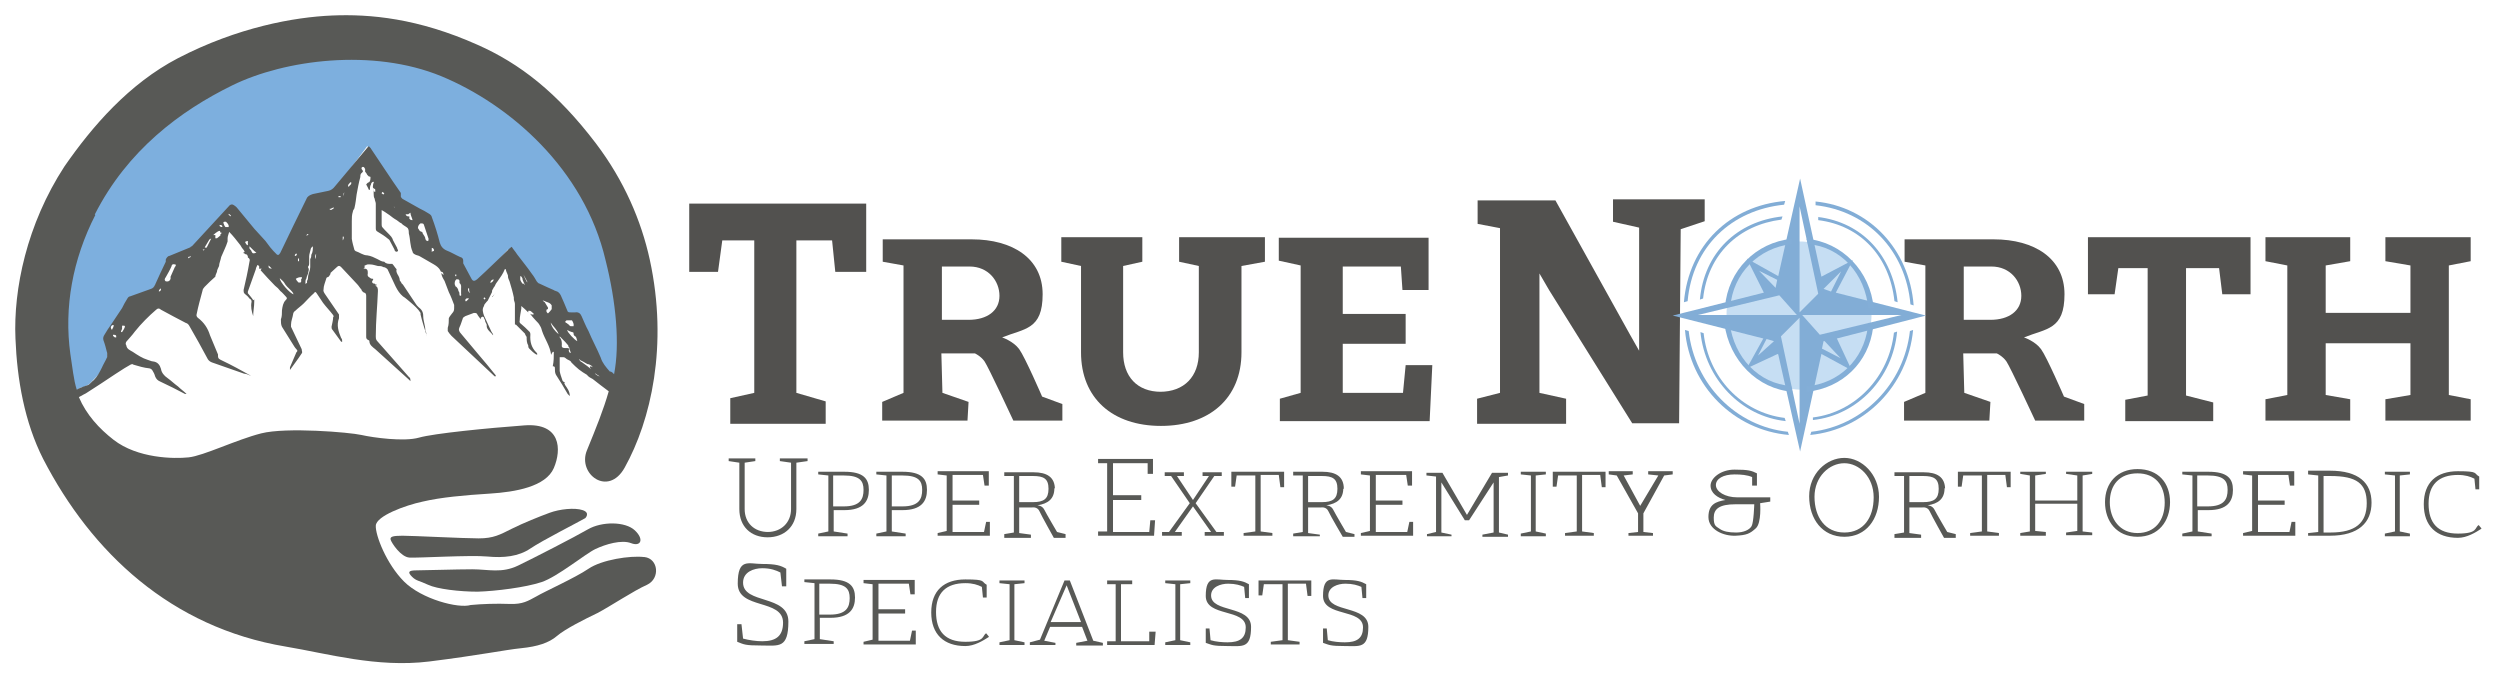 <?xml version="1.0" encoding="utf-8"?>
<svg xmlns="http://www.w3.org/2000/svg" id="Layer_2" version="1.1" viewBox="0 0 469 129">
  
  <defs>
    <style>
      .st0 {
        fill: #82add6;
      }

      .st1 {
        fill: #83aed7;
      }

      .st2 {
        fill: #c6def3;
      }

      .st3 {
        fill: #52514f;
      }

      .st4 {
        fill: #585956;
      }

      .st5 {
        fill: #7dafde;
      }
    </style>
  </defs>
  <path class="st3" d="M217.6,73.5c4.6,0,7.3-2.9,7.3-7.4v-16.2l-3.7-.8v-4.6h16.1v4.6l-4.4.8v16.2c0,8.6-6,13.8-15.1,13.8s-15-5.2-15-13.8v-16.2l-3.7-.8v-4.6h15.2v4.6l-3.6.8v16.2c0,4.5,2.6,7.4,7.1,7.4h-.2Z"/>
  <path class="st3" d="M268.7,68.5l-.5,10.5h-28.1v-4.2l3.9-1.1v-23.9l-4.1-.9v-4.3h28.1v9.8h-4.9l-.3-4.4h-10.9v8.9h11.8v5.6h-11.8v9.2h11.3l.5-5.2h5Z"/>
  <path class="st3" d="M293.7,79.5h-16.6v-4.7l4.3-1.1v-30.9l-4.2-.8v-4.4h14.6l14,25.2,1.7,3v-23.1l-4.9-1.1v-4.2h17.2v4.1l-4.5,1.5-.3,36.4h-8.8l-15.6-25-1.8-3.1v22.4l5,1.1v4.7h-.1Z"/>
  <path class="st3" d="M373.2,78.9h-16v-3.5l4-1.7v-23.9l-3.9-.7v-4.2h16.7c7.7,0,13.3,3.6,13.3,10.3s-3.4,6.4-7.6,8.1c0,0,2.1.7,3.2,2.2s4.3,8.9,4.3,8.9l3.8,1.4v3.1h-9.2s-4.7-10.1-5.4-11.1-1.8-1.5-1.8-1.5h-6.3l.2,7.4,4.9,1.7-.2,3.5ZM368.4,50v10c-.1,0,5,0,5,0,3.5,0,5.8-1.7,5.8-4.5s-2.1-5.5-5.6-5.5h-5.2,0Z"/>
  <path class="st3" d="M181.5,78.9h-16v-3.5l4-1.7v-23.9l-3.9-.7v-4.2h16.7c7.7,0,13.3,3.6,13.3,10.3s-3.4,6.4-7.6,8.1c0,0,2.1.7,3.2,2.2s4.3,8.9,4.3,8.9l3.8,1.4v3.1h-9.2s-4.7-10.1-5.4-11.1-1.8-1.5-1.8-1.5h-6.3l.2,7.4,4.9,1.7-.2,3.5ZM176.7,50v10c-.1,0,5,0,5,0,3.5,0,5.8-1.7,5.8-4.5s-2.1-5.5-5.6-5.5h-5.2Z"/>
  <path class="st3" d="M422.2,44.5v10.7h-5.3l-.6-4.9h-6.2v23.9l5.1,1.3v3.5h-16.5v-4l4.2-.8v-23.9h-5.5l-.7,4.9h-5v-10.7s30.5,0,30.5,0Z"/>
  <path class="st3" d="M440.9,78.9h-15.9v-4l4.1-.8v-24.3l-4.1-.8v-4.5h15.9v4.5l-4.6.8v8.9h15.9v-8.9l-4.7-.8v-4.5h16v4.5l-4.1.8v24.3l4.1.8v4h-16v-4l4.7-.8v-9.7h-15.9v9.7l4.6.8v4Z"/>
  <path class="st2" d="M337.5,45.3c7.5,0,13.6,6,13.6,13.6s-6,14.5-13.5,14.2-13.7-6.6-13.7-14.2,6.1-13.6,13.6-13.6Z"/>
  <path class="st0" d="M333.5,66.4l-5.8,2.7,3.1-5.6-17-4.3,17.1-4.3-3.2-6.4,5.9,3.3,4.1-18.3,4,18.4,5.9-3.1-3.2,6.1,16.9,4.3-16.7,4.3,2.8,6-5.7-3.1-4,18.3-4.1-18.2h0ZM341.1,55.1l-3.5-16.4v19.9l3.5-3.5ZM333.4,52.5l-3.4-1.7,3.1,3.2.3-1.5ZM345.4,50.9l-3.3,3.3h0c0,0,1.4.5,1.4.5l1.9-3.8ZM333.8,55.4l-15.3,3.7h18.6l-3.3-3.7h0ZM356.7,59.1h-18.6l3.3,3.7,15.3-3.7h0ZM337.6,59.6l-3.5,3.5,3.5,16.4v-19.9ZM332.8,64l-1.4-.4-1.6,3.1s3-2.7,3-2.7ZM342.3,64h-.2l-.3,1.4,3.5,1.8s-3-3.2-3-3.2Z"/>
  <g>
    <path class="st0" d="M334.9,37.7l-.2.7c-9.9,1-17.2,7.9-18.1,18.1l-.7.2c.9-10.7,8.6-18.1,19-19h0Z"/>
    <path class="st0" d="M358.4,57.1c-.9-10.1-8-17.5-17.8-18.6v-.7c10,1,17.6,8.9,18.4,19.5l-.6-.2Z"/>
    <path class="st0" d="M316.1,61.9l.7.2c1.1,10,8.9,17.9,18.6,18.9l.2.6c-10.3-.9-18.6-9.1-19.5-19.7h0Z"/>
    <path class="st0" d="M339.8,81c9.7-1.1,17.4-9,18.5-18.9l.6-.2c-1,10.5-9.1,18.7-19.3,19.7l.2-.6Z"/>
  </g>
  <g>
    <path class="st0" d="M335,79c-8.4-.9-15.1-7.9-16-16.7l.6.2c.9,8.3,7.1,14.9,15.2,15.9l.2.6Z"/>
    <path class="st0" d="M340.2,78.3c7.9-1,14.2-7.6,15.1-15.9l.6-.2c-.8,8.7-7.4,15.7-15.8,16.6v-.5Z"/>
    <path class="st0" d="M334.2,41.2c-8,1-13.8,6.5-14.7,14.8l-.6.2c.8-8.8,7-14.7,15.5-15.6l-.2.6Z"/>
    <path class="st0" d="M341,40.7c8.4,1,14.1,7.3,15,16l-.6-.2c-.9-8.3-6.3-14.2-14.3-15.2v-.6Z"/>
  </g>
  <g>
    <path class="st1" d="M324.6,57.6h-1c.6-6.9,5.8-12.1,12.5-12.8v1c-6.2.7-11,5.5-11.5,11.8Z"/>
    <path class="st1" d="M336.3,73.5c-6.6-.5-11.9-5.9-12.8-12.8h1c.8,6.3,5.4,11.3,11.5,11.7l.2,1Z"/>
    <path class="st1" d="M338.9,73.5v-1c6.1-.6,10.7-5,11.5-11.1h1c-.8,6.6-5.8,11.4-12.4,12.1Z"/>
    <path class="st1" d="M350.5,57.9c-.6-6.5-5.1-11.6-11.3-12.1l-.3-1c6.7.6,12,6.1,12.6,13h-1Z"/>
  </g>
  <path class="st4" d="M144,99.8c2.6,0,4.4-1.8,4.4-4.3v-8.7l-2.1-.3v-.5h5.2v.5l-2.1.3v8.7c0,3.3-2.3,5.3-5.4,5.3s-5.3-2-5.3-5.3v-8.7l-2-.3v-.5h5v.5l-2,.3v8.7c0,2.6,1.8,4.3,4.4,4.3h0Z"/>
  <path class="st4" d="M414.8,100.6h-5.4v-.5l1.9-.4v-10.5l-1.9-.2v-.5h4.9c3.6,0,4.6,1.3,4.6,3.4s-1,3.8-4.6,3.8h-2v4l2.6.4v.5h-.1ZM412.2,89.2v5.8h2c3.1,0,3.7-1.4,3.7-3.1s-.7-2.7-3.7-2.7c0,0-2,0-2,0Z"/>
  <path class="st4" d="M169.8,100.6h-5.4v-.5l1.9-.4v-10.5l-1.9-.2v-.5h4.9c3.6,0,4.6,1.3,4.6,3.4s-1,3.8-4.6,3.8h-2v4l2.6.4v.5h-.1ZM167.3,89.2v5.8h2c3.1,0,3.7-1.4,3.7-3.1s-.7-2.7-3.7-2.7c0,0-2,0-2,0Z"/>
  <path class="st4" d="M158.9,100.6h-5.4v-.5l1.9-.4v-10.5l-1.9-.2v-.5h4.9c3.6,0,4.6,1.3,4.6,3.4s-1,3.8-4.6,3.8h-2v4l2.6.4v.5h-.1ZM156.3,89.2v5.8h2c3.1,0,3.7-1.4,3.7-3.1s-.7-2.7-3.7-2.7c0,0-2,0-2,0Z"/>
  <path class="st4" d="M156.3,120.8h-5.4v-.5l1.9-.4v-10.5l-1.9-.2v-.5h4.9c3.6,0,4.6,1.3,4.6,3.4s-1,3.8-4.6,3.8h-2v4l2.6.4v.5h-.1ZM153.7,109.5v5.8h2c3.1,0,3.7-1.4,3.7-3.1s-.7-2.7-3.7-2.7c0,0-2,0-2,0Z"/>
  <path class="st4" d="M185.7,97.9v2.6h-9.8v-.5l1.7-.4v-10.4l-1.7-.2v-.6h9.6v2.7h-.8l-.3-2h-5.7v4.8h5v.8h-5v5.1h5.9l.4-1.9h.7Z"/>
  <path class="st4" d="M265.1,97.9v2.6h-9.8v-.5l1.7-.4v-10.4l-1.7-.2v-.6h9.6v2.7h-.8l-.3-2h-5.7v4.8h5v.8h-5v5.1h5.9l.4-1.9h.7Z"/>
  <path class="st4" d="M430.6,97.9v2.6h-9.8v-.5l1.7-.4v-10.4l-1.7-.2v-.6h9.6v2.7h-.8l-.3-2h-5.7v4.8h5v.8h-5v5.1h5.9l.4-1.9h.7,0Z"/>
  <path class="st4" d="M171.8,118.3v2.6h-9.8v-.5l1.7-.4v-10.4l-1.7-.2v-.6h9.6v2.7h-.8l-.3-2h-5.7v4.8h5v.8h-5v5.1h5.9l.4-1.9h.7Z"/>
  <path class="st4" d="M197.8,91.6c0,2-1.2,2.9-3.2,3.2,0,0,.9,0,1.3.8s2.4,4.2,2.4,4.2l1.6.4v.7h-2.2s-2.3-4.1-2.7-5-1.4-.7-1.4-.7h-2.4v4.8l2.2.3v.6h-5v-.7l1.8-.3v-10.6h-1.8v-.7h5.5c2.5,0,4,.9,4,3.2v-.2ZM191.2,89.2v5h2.6c2,0,2.9-.6,2.9-2.5s-.9-2.4-2.9-2.4h-2.6Z"/>
  <path class="st4" d="M252,91.6c0,2-1.2,2.9-3.2,3.2,0,0,.9,0,1.3.8s2.4,4.2,2.4,4.2l1.6.4v.5h-2.2s-2.3-3.9-2.7-4.8-1.4-.7-1.4-.7h-2.4v4.8l2.2.3v.3h-5v-.5l1.8-.3v-10.6h-1.8v-.7h5.5c2.5,0,4,.9,4,3.2h-.1ZM245.4,89.2v5h2.6c2,0,2.9-.6,2.9-2.5s-.9-2.4-2.9-2.4h-2.6Z"/>
  <path class="st4" d="M364.8,91.6c0,2-1.2,2.9-3.2,3.2,0,0,.9,0,1.3.8s2.4,4.2,2.4,4.2l1.6.4v.7h-2.2s-2.3-4.1-2.7-5-1.4-.7-1.4-.7h-2.4v4.8l2.2.3v.6h-5v-.7l1.8-.3v-10.6h-1.8v-.7h5.5c2.5,0,4,.9,4,3.2v-.2ZM358.2,89.2v5h2.6c2,0,2.9-.6,2.9-2.5s-.9-2.4-2.9-2.4h-2.6Z"/>
  <path class="st4" d="M216.7,97.5l-.2,3h-10.5v-.8h1.7v-12.8h-1.7v-.8h10.3v2.8h-1v-2h-6.5v6h5.3v.9h-5.3v6h6.8l.2-2.2h1-.1Z"/>
  <path class="st4" d="M221.6,100.5h-3.6v-.7h1.3l3.9-5.4-3.5-5.1h-1.2v-.7h3.6v.7h-1.3l3,4.5,3-4.5h-1.2v-.7h3.6v.7h-1.4l-3.5,5.1,3.9,5.4h1.4v.7h-3.6v-.7h1.2l-3.4-4.8-3.4,4.8h1.3v.7h-.1Z"/>
  <path class="st4" d="M272.3,100.6h-4.6v-.4l1.7-.4v-10.4l-1.8-.2v-.5h3l4.6,7.9,4.7-7.9h3v.5l-1.7.3v10.4l1.7.4v.4h-4.8v-.4l2.1-.4v-9.4l-4.6,7.1h-.8l-4.4-7.1v9.4l1.9.4v.4h0Z"/>
  <path class="st4" d="M310,100.5h-4.5v-.5l1.8-.2v-3.5l-4-7.1-1.5-.2v-.6h4.5v.6l-1.7.2,3.1,5.7,3.4-5.7-1.9-.2v-.6h4.6v.6l-1.6.2-3.9,7.1v3.5l1.8.2v.5h0Z"/>
  <path class="st4" d="M325.6,100.5c-2.2.1-5.1-1.1-5.1-3.5s1.4-2.9,3.2-3.2c-1.5-.4-2.8-1.3-2.8-2.7s1.9-3,4.5-3,3.2.2,4.2.7v2.3h-.9v-1.6c-.9-.4-2.1-.5-3.3-.5-2.1,0-3.5.8-3.5,2s1.7,2.3,4,2.3h6.2v.8l-1.9.3s.3,3.7-.8,4.7-1.7,1.3-3.8,1.4ZM328.6,98.7c.4-.7.5-4.1.5-4.1h-3.5c-3.1,0-4.1.9-4.1,2.5s.4,1.6,1.1,2.1,1.7.7,3.1.7,2.5-.5,2.9-1.2Z"/>
  <path class="st4" d="M352.5,93.2c0,4.2-2.4,7.5-6.5,7.5s-6.6-3.3-6.6-7.6,3.3-7.2,6.6-7.2,6.5,3.1,6.5,7.3ZM346,86.9c-2.8,0-5.6,2.5-5.6,6.3s2,6.7,5.6,6.7,5.5-2.8,5.5-6.6-2.7-6.4-5.5-6.4Z"/>
  <path class="st4" d="M383.8,100.5h-4.8v-.5l1.8-.3v-10.5l-1.8-.3v-.4h4.8v.4l-2,.3v4.7h7.9v-4.7l-2.1-.3v-.4h4.9v.4l-1.8.3v10.5l1.8.2v.5h-4.9v-.5l2.1-.3v-5.1h-7.9v5.1l2,.2v.7Z"/>
  <path class="st4" d="M401,88c3.9,0,6.1,2.6,6.1,6.2s-2.2,6.5-6.1,6.5-6.1-2.9-6.1-6.5,2.3-6.2,6.1-6.2ZM401,88.8c-3.4,0-5.2,2.2-5.2,5.4s1.9,5.8,5.2,5.8,5.1-2.4,5.1-5.7-1.8-5.5-5.1-5.5Z"/>
  <path class="st4" d="M433.1,100l1.8-.2v-10.6l-1.9-.2v-.7h4.1c5.4,0,7.8,2.3,7.8,6s-2.4,6.2-7.8,6.2h-4.1v-.5h.1ZM435.9,89.3v10.6h1.3c4.7,0,6.8-1.8,6.8-5.5s-1.9-5.1-6.8-5.1h-1.3Z"/>
  <path class="st4" d="M139.1,117.1l.3,2.7c1.1.3,2.5.5,3.6.5,2.6,0,3.9-1,3.9-3.5,0-4.5-8.5-2.4-8.5-7.3s2-3.7,4.6-3.7,3.5.3,4.5.9v3.3h-.8l-.3-2.6c-.8-.4-1.8-.8-3.4-.8s-3.6.7-3.6,2.7c0,4.1,8.5,2.2,8.5,7.3s-1.8,4.5-5,4.5-3.3-.2-4.6-.7v-3.3h.8Z"/>
  <path class="st4" d="M226.9,117.9l.2,2.2c1,.3,2.2.4,3.2.4,2.3,0,3.4-.8,3.4-2.8,0-3.6-7.5-1.9-7.5-5.9s1.8-3,4.1-3,3.1.3,4,.8v2.6h-.7l-.2-2.1c-.7-.3-1.6-.6-3-.6s-3.2.6-3.2,2.2c0,3.3,7.5,1.8,7.5,5.9s-1.6,3.6-4.4,3.6-2.9-.2-4.1-.6v-2.7h.7Z"/>
  <path class="st4" d="M248.9,117.9l.2,2.2c1,.3,2.2.4,3.2.4,2.3,0,3.4-.8,3.4-2.8,0-3.6-7.5-1.9-7.5-5.9s1.8-3,4.1-3,3.1.3,4,.8v2.6h-.7l-.2-2.1c-.7-.3-1.6-.6-3-.6s-3.2.6-3.2,2.2c0,3.3,7.5,1.8,7.5,5.9s-1.6,3.6-4.4,3.6-2.9-.2-4.1-.6v-2.7h.7,0Z"/>
  <path class="st4" d="M185.5,119.5c-1.1.7-2.7,1.7-4.4,1.7-4,0-6.4-2.2-6.4-6.3s2.4-6.2,6.4-6.2,2.9.4,4,1v2.4h-.7l-.2-2c-.8-.4-1.7-.7-3.1-.7-3.6,0-5.5,1.8-5.5,5.4s1.7,5.6,5.5,5.6,3.1-1.1,3.9-1.6l.5.6h0Z"/>
  <path class="st4" d="M465.5,99.2c-1.1.7-2.7,1.7-4.4,1.7-4,0-6.4-2.2-6.4-6.3s2.4-6.2,6.4-6.2,2.9.4,4,1v2.4h-.7l-.2-2c-.8-.4-1.7-.7-3.1-.7-3.6,0-5.5,1.8-5.5,5.4s1.7,5.6,5.5,5.6,3.1-1.1,3.9-1.6l.5.6h0Z"/>
  <path class="st4" d="M192.2,109.4l-1.9.2v10.5l1.9.4v.5h-4.7v-.5l1.9-.4v-10.5l-1.9-.2v-.5h4.7v.5Z"/>
  <path class="st4" d="M223.3,109.4l-1.9.2v10.5l1.9.4v.5h-4.7v-.5l1.9-.4v-10.5l-1.9-.2v-.5h4.7v.5Z"/>
  <path class="st4" d="M290,89l-1.9.2v10.5l1.9.4v.5h-4.7v-.5l1.9-.4v-10.5l-1.9-.2v-.5h4.7v.5Z"/>
  <path class="st4" d="M452.1,89l-1.9.2v10.5l1.9.4v.5h-4.7v-.5l1.9-.4v-10.5l-1.9-.2v-.5h4.7v.5Z"/>
  <path class="st4" d="M198,121h-4.8v-.5l1.9-.5,4.6-11.1h1l4.4,11.3,1.8.4v.5h-5v-.5l2.1-.4-1-2.6h-6l-1.1,2.6,2.1.4v.5h0ZM197.2,116.7h5.6l-2.7-6.9-3,6.9h0Z"/>
  <path class="st4" d="M216.8,118.5l-.2,2.5h-8.9v-.7h1.6v-10.7h-1.6v-.7h4.7v.7h-2.1v10.7h5.3v-1.8h1.2Z"/>
  <path class="st4" d="M246,108.9v2.9h-.7l-.3-2.3h-3.4v10.6l2.2.3v.5h-5.4v-.5l2.2-.3v-10.5h-3.5l-.3,2.1h-.7v-2.8h9.9Z"/>
  <path class="st4" d="M301.2,88.5v2.9h-.7l-.3-2.3h-3.4v10.6l2.2.3v.5h-5.4v-.5l2.2-.3v-10.5h-3.5l-.3,2.1h-.7v-2.8h9.9Z"/>
  <path class="st4" d="M240.9,88.5v2.9h-.7l-.3-2.3h-3.4v10.6l2.2.3v.5h-5.4v-.5l2.2-.3v-10.5h-3.5l-.3,2.1h-.7v-2.8h9.9Z"/>
  <path class="st4" d="M377.2,88.5v2.9h-.7l-.3-2.3h-3.4v10.6l2.2.3v.5h-5.4v-.5l2.2-.3v-10.5h-3.5l-.3,2.1h-.7v-2.8h9.9Z"/>
  <path class="st3" d="M162.5,38.2v12.8h-5.8l-.6-5.9h-6.7v28.6l5.5,1.6v4.2h-17.9v-4.8l4.5-1v-28.6h-6l-.8,5.9h-5.4v-12.8s33.2,0,33.2,0Z"/>
  <path class="st4" d="M85.8,30.9v.2c0-.1.2-.3.3-.4v-.2c0,.1-.2.3-.3.4Z"/>
  <path class="st4" d="M96.3,42s0,.2.2.3c0,0,.2-.2,0-.2l-.2-.2h0Z"/>
  <path class="st4" d="M48.8,49.7s0,.2.2.2c0,0,.2,0,.4-.2-.2,0-.3-.2-.3-.2,0,0-.2,0-.3.2Z"/>
  <path class="st5" d="M63.6,7.4c-29.9,0-53.9,24.1-53.9,53.9l4.4,12.1s1.3-1,1.4-.7l1.2-.6,3.5-3.6-.2-6.1,4.7-6.2,3.3-.9,4.4-6.9,3.8-1.7,7.4-8,9.7,10.8,5-12.3h3.3l7.3-9.8,5.5,8.2-.4,1.5,5.9,3.8,1.5,5.9,4.8,1.9,1.1,4.5,2.1.2,5.9-6.6,5,6.8,4,1,.8,3.5,2,.8,4.5,8.1-.3,1.3,5.5,4.4.6-11.5c0-29.7-24.1-53.9-53.9-53.9h0Z"/>
  <path class="st4" d="M120.8,104.5c-2.6-.3-7.9.5-10.4,2.2s-8.3,4.3-9.8,5.2c-1.5.8-2.5,1.5-5,1.4s-5.2,0-7.3.2c-2.3.7-9.2-1.1-12.5-4.4s-5.4-8.7-5.3-10.5,5.5-3.8,8.8-4.5c3.4-.8,7.8-1.2,12.6-1.5s10.5-1.3,12-4.8,1.3-8.5-5.5-8-17,1.5-19.8,2.3-8.6,0-10.8-.5c-2.2-.5-14.1-1.5-18.8-.3s-10.8,4.2-13.6,4.5c-2.8.3-9.6.2-14.1-3.3-2.7-2.1-5.1-4.7-6.5-8,.5-.3,1.3-.7,1.3-.7,1.9-1.2,3.7-2.4,5.5-3.6s1.9-1.2,2.9-1.8c0,0,.4-.2.5,0,1,.3,2,.6,3,.7.2,0,.5.2.6.4.2.3.4.7.5,1.1.2.5.5.8,1,1,1.5.7,3.1,1.5,4.6,2.3h.3c-.5-.5-1.1-.9-1.6-1.4-.7-.5-1.3-1.1-2-1.6-.6-.4-1.1-1-1.2-1.7-.2-.7-.6-1.3-1.5-1.4-.3,0-.6-.2-1-.3-1-.3-1.9-.9-2.8-1.5-.5-.3-1.1-.5-1.2-1.2h0c-.2-.3-.1-.5,0-.7.5-.6,1.1-1.2,1.6-1.9,1.2-1.5,2.6-2.9,4-4.1.3-.3.6-.3.9,0,1.6.9,3.2,1.7,4.7,2.5.2,0,.5.3.6.5,1.2,2.1,2.4,4.2,3.5,6.3.2.3.5.5.8.6,2,.7,4,1.4,6,2.1.5,0,.9.3,1.3.4-1.8-1-3.6-2-5.5-2.9-.4-.2-.7-.3-.7-.8s0-.2,0-.3l-1.5-3.6c-.4-1.3-1.1-2.4-2.3-3.3-.2-.2-.3-.4-.2-.7.3-1.5.7-2.9,1.1-4.4,0-.2.2-.5.4-.7.7-.7,1.3-1.3,2-1.9,0-.3.2-.6.3-.9,0-.4.3-.8.4-1.1,0-.5.3-1.1.4-1.7.4-1,.9-1.9,1.2-2.9v-.6c0-.4.2-.8.3-1.2h0c.7.7,1.4,1.6,2.1,2.5h0s.2.3.3.5c.2.2.5.6.5.8h-.2v.2c.2,0,.3.2.4.2.3,0,.3.2.4.4v.2c.4.2.4.5.3.8-.3,1.8-.7,3.6-1.1,5.3,0,.3,0,.5.2.7.4.3.7.6,1,1,.2,0,.3.3.3.5-.2.9,0,1.8.3,2.7,0-.9.2-1.8.2-2.7s0-.2-.2-.3c-.3-.5-.7-.9-1-1.3v-.3c.5-1.4,1-2.8,1.5-4.2,0-.3.2-.5.3-.8.5.2.3.5.3.7h.5s-.2.2-.2.3c.9,1,1.8,2,2.7,2.9.4.3.7.6,1,1,.4.3.7.7,1,1s.3.4,0,.7c-.5.5-.6,1.2-.7,1.9,0,.6,0,1.2-.2,1.7,0,.5,0,1,.2,1.4.7,1.1,1.3,2.1,2,3.2.2.3.4.7.7,1s.2.4,0,.6c-.4.9-.8,1.9-1.2,2.8v.5h0c.7-1,1.5-2,2.2-3.1.2-.2,0-.5,0-.8-.7-1.4-1.3-2.8-2-4.2v-.4c0-.7.3-1.3.4-2,0-.2.2-.5.4-.6.5-.5,1.1-.9,1.6-1.4s1.2-1.3,1.9-1.9c.2-.3.3-.3.5,0,.4.6.8,1.2,1.2,1.8.6.8,1.3,1.5,1.9,2.3,0,0,.2.3,0,.4,0,.6-.2,1.2-.3,1.8,0,.2,0,.4.2.6.5.7,1.1,1.5,1.6,2.2h.2c0-.3,0-.5-.2-.7-.5-1.2-.9-2.4-.4-3.7v-.7c-.9-1.3-1.7-2.5-2.6-3.8-.2-.3-.4-.6-.3-.9,0-.7.3-1.3.5-2,0,0,0-.2.2-.3.3,0,.4-.3.6-.6v-.2c.4-.4.8-.7,1.2-1.1.3-.3.5-.3.8,0,1,1.1,2,2.1,3,3.2.3.3.5.7.8,1,0,.2.3.5.5.6.3,0,.4.3.4.6v7.6c0,.3,0,.5.4.7,0,0,.2,0,.2.2,0,.7.6,1.1,1.1,1.5,2.1,1.9,4.2,3.8,6.3,5.7l.3.3c0-.4,0-.6-.3-.8l-6-6.8c-.2-.3-.2-.5-.2-.8,0-2.9.3-5.7.4-8.5,0-.4,0-.9-.6-1,.2,0,.3,0,.4-.2-.2,0-.3,0-.4-.2-.2,0-.4,0-.5-.3,0,0,0-.2.2-.4v-.2c-.2,0-.4,0-.6-.2-.4-.2-.5-.4-.4-.8,0-.5,0-.8-.5-.9h-.4s.2,0,.3-.2v-.4c.2,0,.4-.2.6-.2h.4c.6,0,1,.2,1.5.3.4,0,.7,0,1,.2.3,0,.6.2.8.4.5,1.1,1,2.1,1.5,3.2.4.8.8,1.4,1.4,1.9.5.3.9.7,1.4,1.1.7.6,1.4,1.2,1.9,2v.3c.3,1.3.7,2.5,1.1,3.8v.3h0c0-.4,0-.8-.2-1.1,0-.9-.4-1.8-.4-2.7s-.4-1.3-.9-1.7c-.2-.2-.4-.4-.5-.6-.8-1.2-1.6-2.4-2.4-3.6l-.3-.3c0-.2-.2-.3-.3-.5,0-.4-.2-.8-.4-1.1-.2-.4-.3-.6-.2-1h0c-.3-.3-.5-.7-.8-1h-.3c-.4,0-.9,0-1.2-.4h0c-.5,0-.9-.3-1.3-.5-.6-.3-1.2-.6-1.9-.7-.8,0-1.5-.6-2.2-.8l-.2-.2c-.2-.7-.4-1.4-.5-2.1v-3.3c0-.6,0-1.2.2-1.8,0-.3.3-.5.3-.7.2-.8.3-1.7.4-2.5.2-1.1.4-2.2.7-3.3,0-.3,0-.6.3-.8s.2-.4,0-.6c-.2-.3,0-.5.2-.5s.3.2.4.4v.5c.2.2.3.4.4.6,0,0,.2.2.3.3,0,0,.4,0,.3.2,0,.3,0,.7-.3.9-.2,0-.4.3-.5.4.2.4.4.7.5,1h.2c0-.3,0-.7.2-1h0c0-.3.3-.5.4-.5.3,0,0,.3,0,.5,0,.3-.2.6.2.8,0,0,.2,0,.2.2v.4s-.2,0-.3-.2,0-.2,0-.3h0v.8c0,.3,0,.7.2,1,0,.3.2.6.2.9v4.5c0,.4,0,.6.4.8.7.4,1.3.8,1.9,1.3,0,0,.3.2.3.3.3.6.6,1.1.9,1.7,0,.2.2.5.5.4.4-.2,0-.4,0-.7-.3-.5-.5-1-.8-1.5,0-.2-.2-.4-.3-.6-.5-.6-1.1-1.1-1.6-1.7-.2-.2-.2-.4-.2-.6v-2.7c.4.2.8.5,1.1.7.5.3.9.7,1.4,1,.4.2.7.5,1,.7,0,0,.2,0,.3.2.3.3.8.5,1.1.8.2.3.2.7.2,1,.3,1.1.2,2.3.7,3.4,0,.2.2.4.4.5.3.2.7.2,1,.4.9.5,1.7,1,2.6,1.5.5.3.9.6,1.2,1.1,0,.2.2.3.3.3.2,0,.3.3.3.6-.2-.2-.3-.3-.4-.4,0,.5.3,1,.6,1.5.3.7.5,1.4.8,2.1.4.8.7,1.6,1,2.4v.5c0,.4,0,.7-.4,1.1-.2.3-.5.6-.6.9,0,.6,0,1.2-.2,1.8v.6c.2.3.4.6.7.9,2.7,2.5,5.4,5.1,8.1,7.6h.2v-.2c-1.1-1.4-2.3-2.8-3.4-4.1-1.1-1.3-2.1-2.5-3.1-3.7-.4-.4-.5-.8-.3-1.2.3-.6.4-1.1.6-1.6,0-.2.3-.4.5-.5.5-.2,1.1-.4,1.6-.6.3,0,.5,0,.6.2.2.4.5.7.7,1v-.2c0-.2.2-.2.3-.3,0,0,.2,0,.3.2,0,.2.2.4.2.5,0,.4.4.7.3,1,0,.8.8,1.2,1.2,1.8v-.2c-.2-.3-.4-.6-.5-.9-.4-.9-.8-1.7-1.2-2.6-.2-.6-.4-1.2,0-1.8,0-.3.3-.5.5-.8l.2-.2h0l.8-1.6h0c0-.2,0-.4.2-.6,0-.2.3-.4.4-.7s.3-.5.5-.8c.5-.7,1-1.4,1.3-2.2h.2c0,.4.3.8.4,1.2h0v.2c0,.3.2.6.3.9.3,1,.6,2,.8,3v.3c0,.3.2.6.2.9v3.3c0,1.1,0,.4.2.6.6.6,1.1,1.1,1.7,1.7,0,.2.2.4.3.6,0,.5,0,1.1.3,1.6,0,.2,0,.4.2.6.4.4.8.8,1.3,1.1h.2s0-.3-.2-.4c-.9-.9-1.2-2-1.1-3.3,0-.2,0-.5-.3-.7-.5-.5-.9-.9-1.4-1.3-.3-.2-.4-.4-.3-.7,0-.7.2-1.5.3-2.2v-.5c.5.4.9.8,1.3,1.2v-.3h.3c.2,0,.4.3.7.5v.2h-.2s-.3,0-.5-.2c.4.5.7.9,1.1,1.3s.6.6.8,1c.2.3.3.6.4,1,.5,1.5,1.5,2.8,1.7,4.5h0c0-.2.2-.4.3-.6h.2c0,.9,0,1.8-.2,2.7.4,0,.4.2.4.4,0,.5,0,.8.2,1.2.8,1.2,1.5,2.4,2.2,3.6l.4.4c0-.9-.5-1.5-.9-2.1,0-.2-.3-.3,0-.5-.2,0-.5-.2-.5-.4-.2-.6-.4-1.1-.5-1.7v-2.2c0-.7,0-.4,0-.4h.7c.3,0,.5.3.7.4.4.2.7.3.8.6h0c.5.5.9.9,1.4,1.3s1,.7,1.5,1h0c.3.4.7.6,1.1.8h0c.5.4,2.3,1.8,3,2.3-1,3.5-2.3,6.7-4.1,11.1s4,8.8,7.1,3.2c4.9-8.8,8.2-22.9,4.7-39-1.6-7.3-4.8-14.8-10.1-21.8-7.3-9.6-14.3-15-22.2-18.5-11.2-5-20.2-5.8-27.3-5.5s-17.7,2.2-28.9,8c-9.2,4.8-16.1,12.8-21.3,20.3C5,42.1,2.5,54.3,2.9,63.5c.3,7.7,1.7,15.7,5.2,22.6,9.1,17.6,24,31.6,45.5,35.2,7.8,1.3,17.1,4,26.9,2.8,9.6-1.2,14.3-2.2,17.3-2.5s5.2-1,6.7-2.3,5.3-3.2,7.6-4.3c2.3-1.2,6.8-4.2,9.3-5.3,2.5-1.2,2.1-4.9-.5-5.2h0ZM21,61h.3s.1,0,0,.2c0,.2-.2.4-.3.7-.3-.4-.3-.7,0-.9ZM21.6,63.3c-.1,0-.3-.2-.4-.3v-.2c.3,0,.5,0,.6.2v.3h-.3s.1,0,0,0ZM23.4,61.4c-.1.3-.3.6-.5.9h-.2c0-.2.1-.4.2-.6v-.6h.4c.1,0,.2.2.1.3ZM29.8,54.7c0-.3.1-.4.4-.6,0,.3,0,.5-.4.6ZM32.8,50.1c-.3.6-.5,1.2-.8,1.8v.4c-.1.3-.3.5-.6.5s-.4,0-.5-.3c0-.2.1-.4.2-.5.4-.7.8-1.4,1.1-2.1,0-.3.3-.4.6-.3.3,0,.2.3,0,.5ZM35.6,48.3s-.2,0-.3.2h0v-.3s.3,0,.5-.2c0,.2-.2.3-.2.4h0ZM38.2,47.1s0-.2-.2-.3h.4l-.2.2h0ZM39.5,45c-.2.4-.4.8-.6,1.2s-.2.3-.5.2c.3-.5.6-1,.9-1.5,0,0,.2,0,.3-.2,0,0,0,.2-.1.3ZM41.4,44.1c-.2.2-.4.4-.7.6h-.3v-.6h-.4c.3-.3.6-.5.9-.7,0,0,.4-.2.4,0v.2c.4,0,.3.2,0,.4h0ZM41.8,42.6c-.2,0-.4,0-.6-.2v-.2c.2,0,.4,0,.5.2v.2h0ZM42.8,42.6h-.5c-.2-.2-.3-.5-.4-.8,0,0,0-.2.2-.2h.3c.2.2.4.4.5.7v.3h0ZM43.3,40.6s-.3-.2-.4-.3v-.2s.3.2.4.3v.2h0ZM46.5,46s-.2,0-.3-.2c-.3-.4-.3-.5.3-.6v.8ZM47.2,47.2c0-.2-.3-.4-.4-.6v-.4h0l.6.6c.2.2.4.4.7.6-.6.2-.7.2-.9-.2ZM50.4,49.8l.6.6c-.5,0-.7-.2-.6-.6ZM52.5,52.2c.3.3.6.5.8.8.3.6.8,1,1.3,1.5s.3.5.5.7c-.6,0-2.7-2.4-2.6-3ZM56.5,52.3v.5s0,.2-.2.2h-.3c-.2-.2-.4-.4-.5-.7h0c.3-.2.6-.3.9-.3s.3,0,.2.3h-.1ZM55.3,48s0-.3.2-.4h.2s0,.3-.2.4h-.2ZM55.9,49.1v-.6h.2v.5h-.3,0ZM58.4,47.8c0,.2,0,.5-.2.8v1.5c0,.6-.3,1.1-.4,1.7,0,.3,0,.6-.2.9v.4s-.2,0-.3.2v-.4c0-.2,0-.4.2-.7,0-.3.2-.6.3-.9,0-.4.3-.7,0-1.1v-.2c.2-.2.2-.4.2-.6v-1.3c0-.4.2-.9.3-1.4,0-.2.3-.4.4-.5h0c0,.5,0,1.1-.3,1.6h0ZM57.5,44.2s0-.2.2-.3h.2l-.3.3h-.1ZM59.1,48.5h0c0-.3,0-.6.2-.9h0c0,.3,0,.7-.2,1h0ZM62.2,39.4s-.3,0-.4-.2h0c.3,0,.5-.2.8-.3v.2s-.3.2-.5.3h.1ZM63.9,37h-.4v-.2h.4v.2ZM64.3,45.2h0v-.8h.2c0,.2,0,.4-.2.7h0ZM64.4,36.8h0c0-.3,0-.5.2-.7h0l-.2.7ZM65.5,35h-.2v-.2c0-.2.3-.4.4-.6h.2v.2c0,.2-.3.4-.4.5h0ZM71.9,36.5s-.2-.2-.3-.2c0,0,0-.2.2-.3l.3.3-.2.2ZM74,39s0-.2-.2-.3h0l.3.2h-.2,0,0ZM76.8,41.1v-.5c-.3,0-.6,0-.7-.4h.5s.2-.2.4-.3c0,.5.3.9.4,1.4-.2,0-.4,0-.5-.2h-.1ZM80.3,45.2c-.2,0-.4,0-.5-.4,0-.3-.3-.7-.5-1,0-.3-.2-.3-.4-.4-.2,0-.3-.4-.5-.6h0c0-.4.2-.7.5-.9.3,0,.5,0,.6.2.3.9.6,1.8.9,2.7,0,.2,0,.4-.2.5h0ZM81.3,47.1s-.2,0-.3.2v-.8c.3,0,.5.3.4.6h0ZM86.6,55.3l-.2.2s-.2,0-.2-.2c0-.3,0-.5-.2-.7,0-.3-.2-.6-.4-.8-.2,0-.2-.3-.3-.5,0-.3,0-.6.3-.9h.3c.2,0,.3.2.3.3v.4h0c.4.3.3.7.3,1v1.2h0,0ZM85.4,51.5h.2v.3h-.2v-.3ZM87.5,56.5h-.2v-.2c0-.3.3-.4.7-.3-.2.2-.3.3-.4.4h0ZM88.1,54.9c-.3-.2-.3-.5-.3-.8h.2c0,.4,0,.6.2.8h-.2.1ZM90.9,56.2s-.2-.2-.2-.3c0,0,.2,0,.2-.2,0,0,0,.2.2.3l-.2.2ZM92,53.1c0-.4.2-.6.6-.7,0,.3-.2.5-.6.7ZM92.5,55.7h-.2c.3-.3.5-.6.8-.9h0c-.3.3-.5.6-.7.9,0,0,0,0,0,0ZM98,53.2c-.2-.3-.4-.6-.4-.8h0v-.6c.2,0,.3.2.4.4,0,.4.3.8.5,1.3,0,0-.2-.2-.3-.3,0,0-.2,0-.2,0ZM99.1,53h-.2c-.3-.5-.5-1-.7-1.5h0c.2.3.4.8.7,1.3v.2h.2ZM102.8,58v-.3c-.2-.3-.4-.7-.6-1,0,0-.3-.2-.4-.3h.2c.5.3,1.2.3,1.5.9v.7c-.2.3-.4.5-.7.8-.3-.2-.4-.5-.2-.8,0,0,.2,0,.2,0ZM103.3,60.5c.5.8,1.2,1.3,1.5,2.2-.7-.6-1.3-1.3-1.5-2.2ZM106.8,65.6c0-.3-.2-.3-.5-.3-.6,0-1,0-.9-.6,0-.5,0-1-.4-1.4h0v-.2s.3.3.4.4c.4.4.8.8,1.2,1.3,0,0,0,.3.2.4,0,.3.2.7.3,1-.4,0-.4-.4-.4-.6h.1ZM106,60.4s.2-.3.3-.3h1c.2.3.4.7.3,1.1h-.5c-.2,0-.3-.2-.4-.3,0,0-.3-.2-.4-.3-.2,0-.3-.3-.3-.3h0ZM106.4,61.9c.3.2.6.3.9.4,0,0,.3,0,.3.2s0,.4.3.6c.2,0,.3.5.4.9-.5-.2-1.9-1.7-1.9-2.1ZM111.9,70.1c-.2-.2-.5-.4-.7-.6-.7-.6-1.4-1.1-2.1-1.6-.2,0-.3-.3-.5-.5h0s.2,0,.3.2c.5.2.9.5,1.3.7.3,0,.6.2.9.4v.2l-.2-.2c-.2,0-.3.2-.2.3.5.7,1.1,1.2,1.8,1.6h0c-.3,0-.6-.3-.9-.5h.3,0ZM17.8,40.2c6.1-12,16-19.4,25.8-24.2s26.3-7,39.2-1.7c12.8,5.3,26.8,17.4,30.8,34.5,2,7.9,2.7,15.8,1.6,21.4-.5-.6-.8-.5-.8-.5-.7-.8-1.4-1.6-1.7-2.6-.7-1.7-1.6-3.3-2.3-5-.5-.9-.9-1.9-1.3-2.8-.2-.5-.6-.8-1.2-.7h-.8c-.4,0-.6,0-.7-.4-.4-1-.8-1.9-1.2-2.8-.2-.4-.5-.7-.9-.8-1.1-.5-2.1-.9-3.1-1.4-.2,0-.4-.3-.5-.4-.3-.5-.5-.9-.9-1.4-.9-1.3-1.9-2.5-2.8-3.7-.3-.5-.7-.9-1-1.4,0,0-.3.2-.4.3-2,1.9-4,3.9-6.1,5.8-.5.4-.8.4-1.1-.2-.5-.9-1-1.9-1.5-2.8v-.5c0-.4-.2-.6-.6-.7-.9-.4-1.7-.9-2.5-1.2-.7-.3-1.1-.8-1.3-1.5-.4-1.6-.9-3.2-1.5-4.8,0-.2-.3-.5-.5-.6-.6-.4-1.2-.7-1.8-1-1.1-.6-2.1-1.2-3.2-1.8,0,0-.3-.3-.3-.4v-.7c-1.9-2.7-3.7-5.5-5.6-8.3,0-.1-.3-.3-.4-.5h0s0,.1-.2.2c-2.1,2.5-4.1,4.9-6.2,7.4-.3.4-.7.7-1.2.8-1,.2-2,.4-2.9.6-.6.2-1,.4-1.2.9-1.7,3.4-3.3,6.8-4.9,10.1,0,0-.2.3-.3.4h-.3c-.5-.5-.9-.9-1.3-1.4-.3-.4-.6-.8-.9-1.2-.7-.8-1.4-1.5-2.1-2.3-1.1-1.3-2.2-2.7-3.3-4,0,0-.3-.3-.5-.4-.3-.2-.5-.2-.8,0-2.3,2.5-4.7,5.1-7.1,7.7,0,0-.2,0-.3.2-1.3.5-2.6,1.1-3.9,1.6-.3,0-.6.4-.7.7v.4c-.7,1.5-1.4,2.9-2,4.3-.2.4-.4.7-.8.8-1.3.5-2.6.9-3.9,1.4-.2,0-.4.2-.5.4-.4.6-.7,1.2-1,1.8-.3.5-.7,1-1,1.5s-.7,1-1,1.5c-.5.7-.9,1.3-1.3,2-.2.3-.3.6-.2,1,.3.8.5,1.6.7,2.4v.8c-.3.7-.7,1.3-1,2-.4.8-.8,1.6-1.5,2.3-.4.3-.6.6-1,.9,0,0-1.6.5-2.2.9-.6-1.9-.8-4.2-1.2-6.7-1.2-8.7.4-17.7,4.7-26.1h-.1Z"/>
  <path class="st4" d="M111.7,103c-1.9.9-7.1,5.2-10.1,6.2s-8.6,1.7-12,1.8c-3.4,0-7.6-.5-9.3-1.3s-2.2-.7-3-1.5-.8-1.2.8-1.2,7.5-.2,10.5-.2,5.5.8,8.6-.7,10.5-5.3,13.1-6.8,7-1.5,8.8.2,1.1,3.1-.7,2.4-4.8.2-6.7,1.1Z"/>
  <path class="st4" d="M109.8,97.2c-1,.6-8.1,4.2-10.3,5.7s-5,1.8-8.1,1.5-13,.3-14.6.2-3.3-2.7-3.5-3.3.3-.8,2.2-.8,11.5.5,14.3.5,4-.7,6.2-1.8c2.2-1.1,5.2-2.3,7.1-3s4.7-1,6.2-.5.5,1.5.5,1.5c0,0,1-.6,0,0h0Z"/>
</svg>